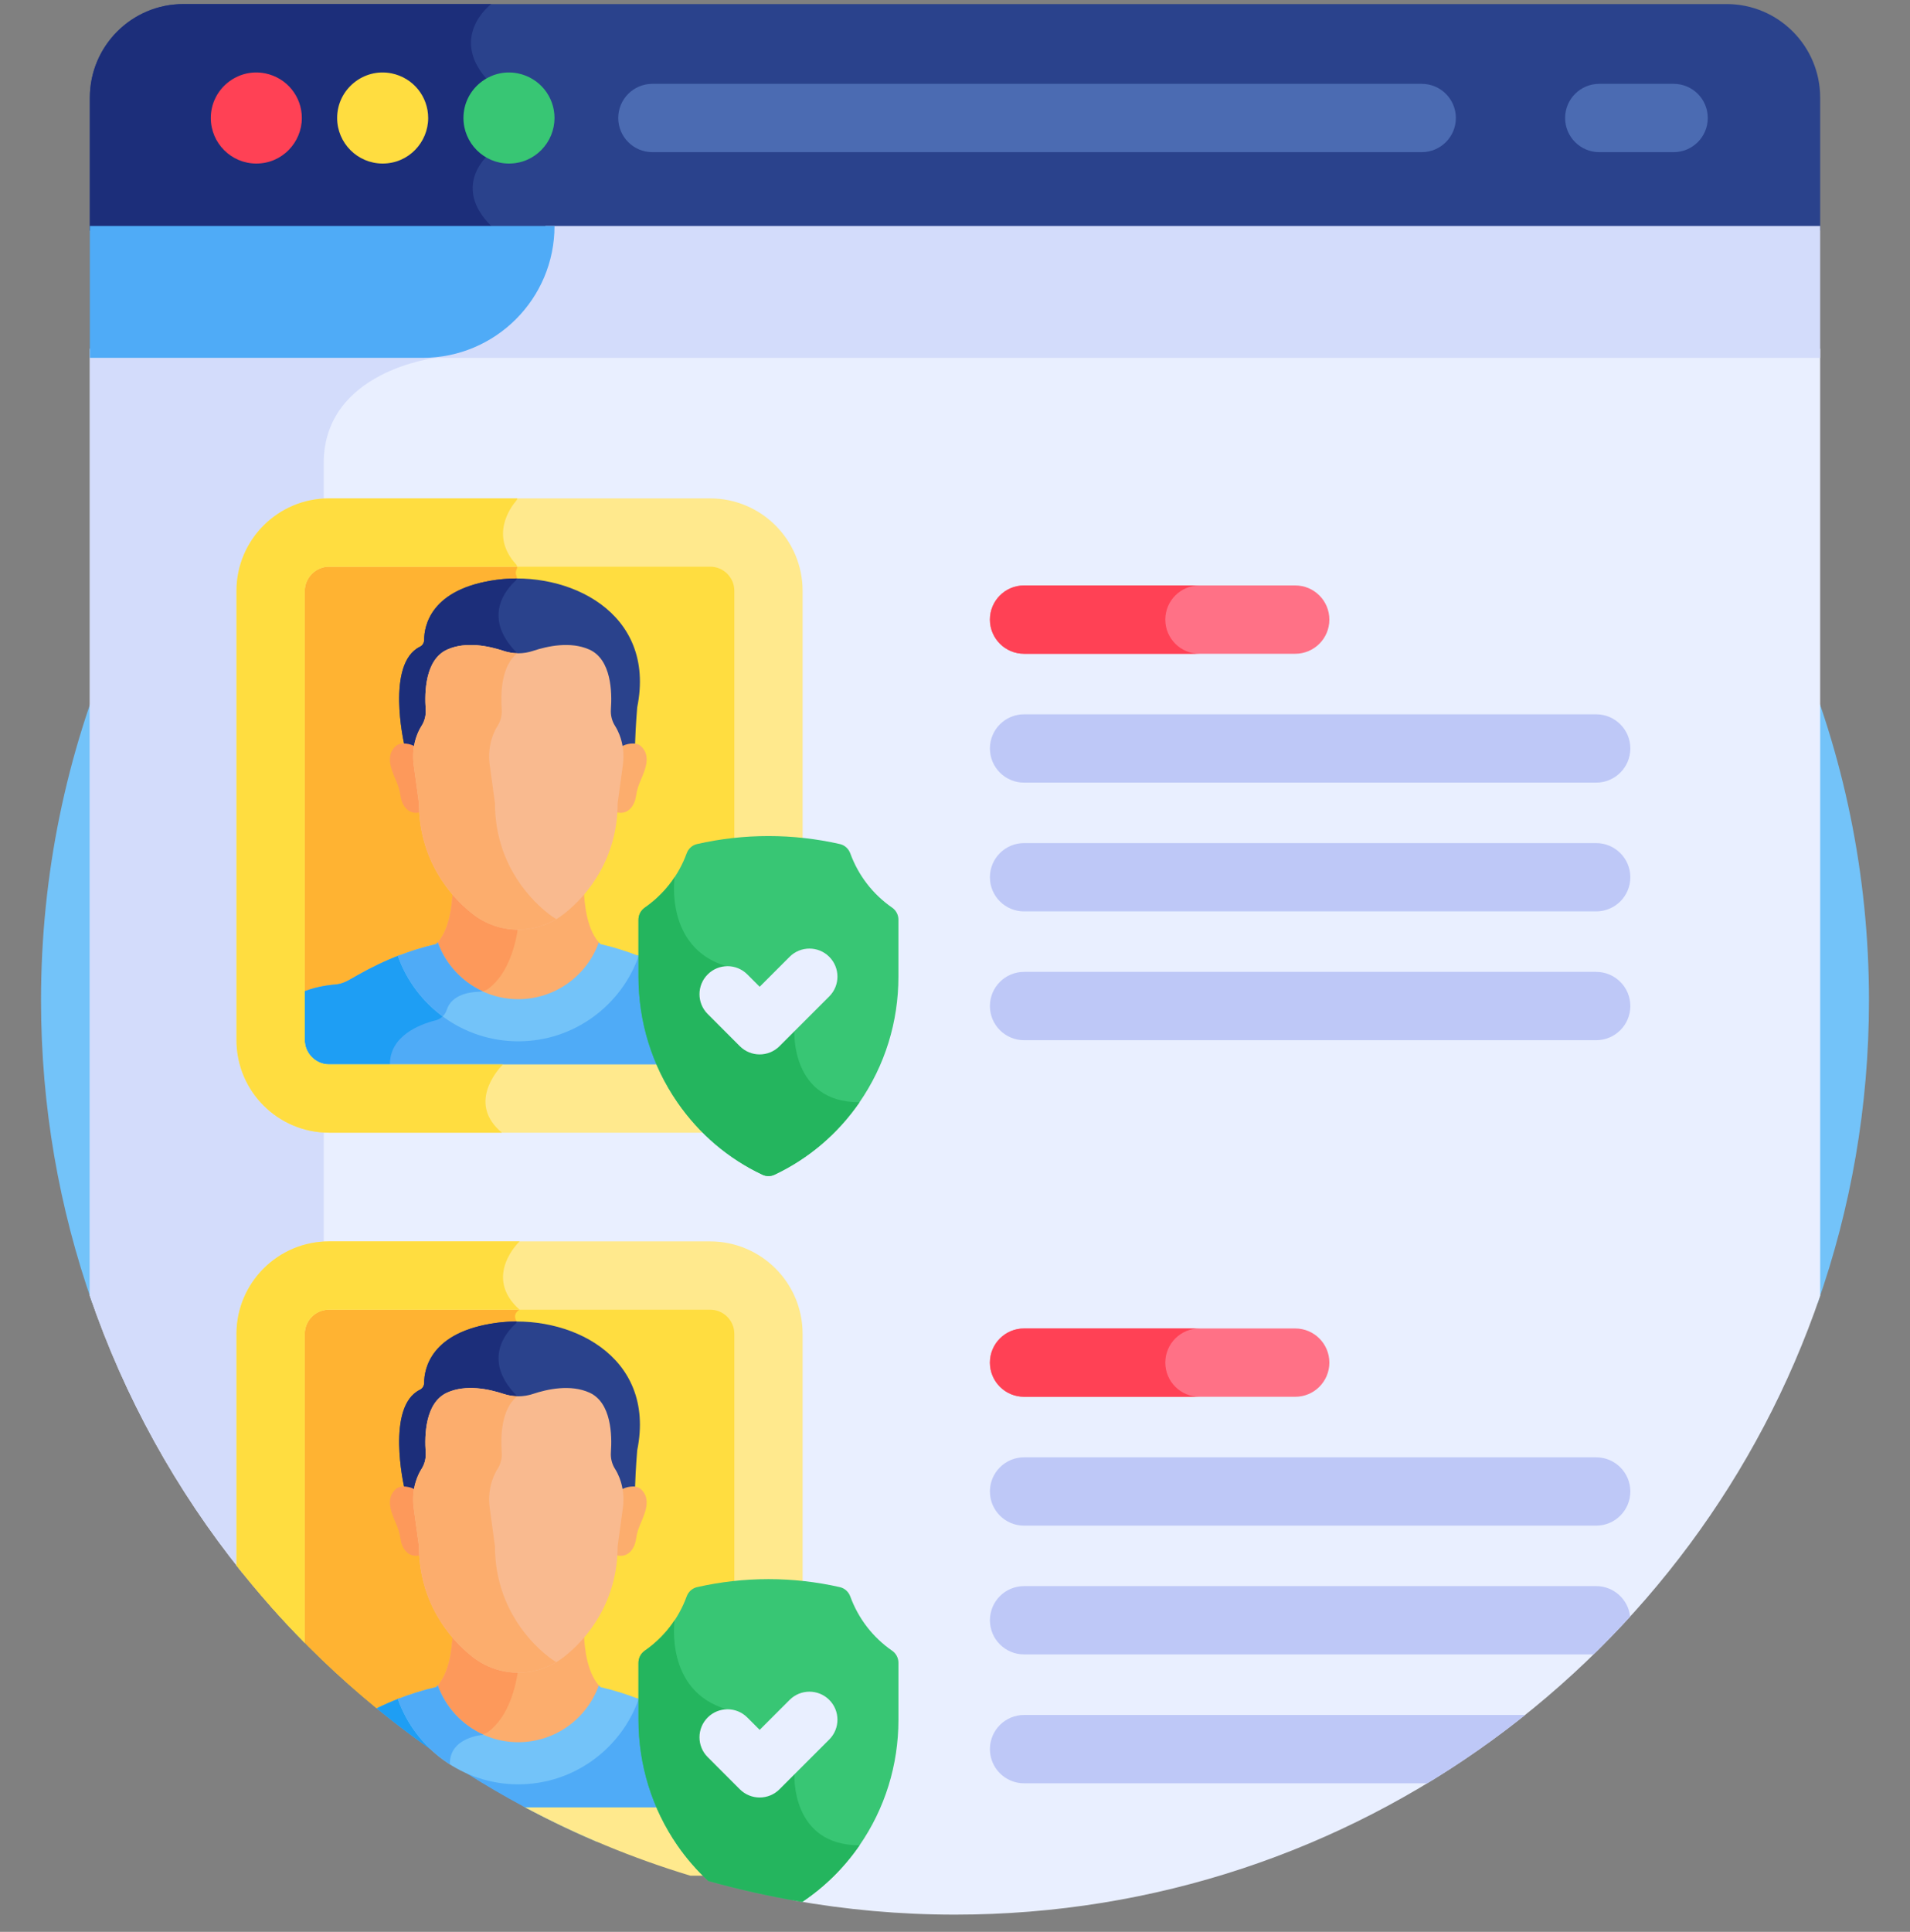 <svg width="90" height="91" viewBox="0 0 90 91" fill="none" xmlns="http://www.w3.org/2000/svg">
<rect x="0" y="0" width="90" height="91" fill="#808080" stroke="none"/>
<g clip-path="url(#clip0_7329_1798)">
<path d="M85.643 61.396C87.211 56.929 88.067 52.128 88.067 47.125C88.067 23.34 68.785 4.059 45 4.059C21.215 4.059 1.933 23.34 1.933 47.125C1.933 52.128 2.789 56.929 4.357 61.396H85.643Z" fill="#73C3F9"/>
<path d="M4.234 16.426V61.042C5.865 65.821 8.313 70.222 11.411 74.078L37.39 89.518C39.86 89.959 42.403 90.19 45 90.19C63.914 90.19 79.979 77.997 85.767 61.042V16.426H4.234Z" fill="#E9EFFF"/>
<path d="M15.253 76.361C15.253 51.804 15.253 24.205 15.253 21.822C15.253 17.46 20.544 16.855 20.544 16.855C20.754 16.72 20.948 16.576 21.126 16.426H4.234V61.042C5.866 65.825 8.32 70.226 11.421 74.084L15.253 76.361Z" fill="#D3DCFB"/>
<path d="M33.464 25.086H15.499C13.988 25.086 12.752 26.322 12.752 27.832V49.002C12.752 50.512 13.988 51.748 15.499 51.748H33.464C34.975 51.748 36.211 50.512 36.211 49.002V27.832C36.21 26.322 34.975 25.086 33.464 25.086Z" fill="#FFDD40"/>
<path d="M15.499 25.082C13.988 25.082 12.753 26.318 12.753 27.829V48.998C12.753 50.508 13.988 51.744 15.499 51.744H22.881C22.948 50.96 23.527 50.31 23.707 50.125C23.741 50.09 23.761 50.044 23.762 49.994L24.372 30.854C24.374 30.8 24.352 30.748 24.315 30.709C22.708 29.043 23.873 27.736 24.29 27.359C24.354 27.301 24.374 27.208 24.337 27.13C24.277 27.004 24.31 26.883 24.351 26.8C24.387 26.726 24.37 26.639 24.315 26.579C23.839 26.056 23.691 25.54 23.704 25.082H15.499V25.082Z" fill="#FFB332"/>
<path d="M33.464 60.086H15.499C13.988 60.086 12.753 61.322 12.753 62.832V75.667C14.292 77.405 15.971 79.016 17.77 80.487L24.742 85.136C25.834 85.719 26.954 86.258 28.1 86.748H33.464C34.975 86.748 36.211 85.512 36.211 84.001V62.832C36.211 61.322 34.975 60.086 33.464 60.086Z" fill="#FFDD40"/>
<path d="M15.499 60.086C13.988 60.086 12.753 61.322 12.753 62.832V75.667C14.292 77.405 15.971 79.016 17.77 80.487L22.226 83.458L24.352 82.068V62.252C24.108 61.882 24.482 61.695 24.482 61.695C23.864 61.144 23.682 60.583 23.705 60.086L15.499 60.086Z" fill="#FFB332"/>
<path d="M81.357 0.191H8.644C6.208 0.191 4.234 2.166 4.234 4.601V10.859H85.767V4.601C85.767 2.166 83.792 0.191 81.357 0.191Z" fill="#2A428C"/>
<path d="M23.145 0.191H8.644C6.208 0.191 4.234 2.166 4.234 4.601V10.859H23.171C23.157 10.723 23.145 10.645 23.145 10.645C21.18 8.68 23.145 7.167 23.145 7.167V3.949C21.001 1.805 23.145 0.191 23.145 0.191Z" fill="#1C2E7A"/>
<path d="M12.078 7.704C10.885 7.704 9.933 6.731 9.933 5.559C9.933 4.199 11.184 3.192 12.496 3.456C13.524 3.665 14.223 4.555 14.223 5.559C14.223 6.703 13.301 7.704 12.078 7.704Z" fill="#FF4155"/>
<path d="M18.031 7.704C16.838 7.704 15.886 6.731 15.886 5.559C15.886 4.199 17.137 3.192 18.449 3.456C19.477 3.665 20.176 4.555 20.176 5.559C20.176 6.703 19.254 7.704 18.031 7.704Z" fill="#FFDD40"/>
<path d="M23.983 7.704C22.791 7.704 21.838 6.731 21.838 5.559C21.838 4.199 23.09 3.192 24.402 3.456C25.43 3.665 26.129 4.555 26.129 5.559C26.128 6.703 25.206 7.704 23.983 7.704Z" fill="#38C674"/>
<path d="M25.7 10.645C25.7 14.075 22.919 16.856 19.488 16.856H85.767V10.645H25.7Z" fill="#D3DCFB"/>
<path d="M26.129 10.645H4.234V16.856H19.918C23.348 16.856 26.129 14.075 26.129 10.645Z" fill="#4FABF7"/>
<path d="M24.422 47.178C26.2 47.178 27.719 46.052 28.305 44.475C28.301 44.474 28.297 44.473 28.292 44.472C27.694 43.874 27.542 42.739 27.515 41.945C27.202 42.309 26.875 42.614 26.561 42.857C25.951 43.331 25.198 43.588 24.422 43.588C23.647 43.588 22.894 43.331 22.284 42.857C21.97 42.613 21.643 42.309 21.33 41.945C21.303 42.739 21.151 43.874 20.553 44.472C20.548 44.473 20.544 44.474 20.54 44.475C21.125 46.052 22.645 47.178 24.422 47.178Z" fill="#FCAD6D"/>
<path d="M24.422 43.588C23.647 43.588 22.894 43.331 22.284 42.857C21.97 42.613 21.643 42.309 21.33 41.945C21.303 42.739 21.151 43.874 20.553 44.472C20.548 44.473 20.544 44.474 20.54 44.475C20.901 45.448 21.619 46.248 22.532 46.719C22.548 46.718 22.564 46.718 22.578 46.717C22.735 46.714 22.888 46.668 23.013 46.574C23.985 45.843 24.314 44.426 24.425 43.588C24.424 43.588 24.423 43.588 24.422 43.588Z" fill="#FD995B"/>
<path d="M12.753 47.778V48.998C12.753 50.509 13.989 51.744 15.499 51.744H33.465C34.975 51.744 36.211 50.509 36.211 48.998V47.915C35.513 47.099 34.508 46.497 33.056 46.378C32.657 46.345 32.445 46.191 31.974 45.925C31.326 45.56 30.671 45.246 29.994 44.988C29.185 47.287 26.994 48.94 24.422 48.94C21.851 48.94 19.66 47.287 18.851 44.988C18.174 45.246 17.519 45.559 16.87 45.925C16.4 46.19 16.188 46.345 15.789 46.378C14.419 46.49 13.445 47.032 12.753 47.778Z" fill="#4FABF7"/>
<path d="M18.373 50.135C18.373 48.79 19.77 48.256 20.523 48.065C20.69 48.023 20.833 47.925 20.933 47.793C19.984 47.094 19.249 46.12 18.851 44.988C18.174 45.246 17.519 45.559 16.871 45.925C16.4 46.19 16.188 46.345 15.789 46.378C14.419 46.49 13.445 47.032 12.753 47.778V48.998C12.753 50.508 13.989 51.744 15.499 51.744H17.616C18.078 51.148 18.373 50.581 18.373 50.135Z" fill="#1E9EF4"/>
<path d="M23.388 27.314C20.282 27.738 19.987 29.498 19.986 30.144C19.986 30.28 19.91 30.405 19.789 30.465C18.173 31.251 19.044 35.038 19.044 35.038C19.206 35.049 19.45 35.188 19.577 35.249C19.608 35.056 19.658 34.866 19.73 34.682C19.784 34.543 19.852 34.401 19.937 34.268C20.085 34.036 20.152 33.763 20.132 33.489C20.074 32.699 20.029 31.216 21.072 30.746C21.955 30.349 23.039 30.579 23.73 30.809C24.179 30.958 24.666 30.958 25.114 30.809C25.805 30.579 26.889 30.349 27.773 30.746C28.813 31.214 28.77 32.69 28.713 33.482C28.693 33.758 28.758 34.034 28.907 34.267C28.995 34.405 29.065 34.552 29.12 34.696C29.189 34.875 29.238 35.061 29.268 35.249C29.428 35.172 29.73 35.014 29.925 35.042C29.949 34.214 30.025 33.321 30.025 33.321C30.945 28.813 26.732 26.859 23.388 27.314Z" fill="#2A428C"/>
<path d="M24.29 27.361C24.323 27.331 24.344 27.292 24.352 27.25C24.026 27.25 23.703 27.271 23.388 27.314C20.282 27.737 19.987 29.498 19.986 30.144C19.986 30.28 19.91 30.405 19.789 30.465C18.173 31.25 19.044 35.038 19.044 35.038C19.206 35.049 19.45 35.188 19.577 35.249C19.608 35.056 19.658 34.866 19.73 34.682C19.784 34.542 19.852 34.401 19.937 34.267C20.085 34.036 20.152 33.762 20.132 33.489C20.074 32.699 20.029 31.215 21.072 30.746C21.955 30.349 23.039 30.579 23.73 30.808C23.938 30.878 24.154 30.913 24.37 30.918L24.372 30.855C24.374 30.802 24.353 30.75 24.315 30.711C22.708 29.045 23.873 27.738 24.29 27.361Z" fill="#1C2E7A"/>
<path d="M24.422 49.052C27.04 49.052 29.272 47.37 30.097 45.031C29.515 44.803 28.917 44.616 28.292 44.472C28.266 44.446 28.242 44.418 28.218 44.391C27.661 45.949 26.17 47.067 24.422 47.067C22.675 47.067 21.184 45.949 20.626 44.391C20.602 44.418 20.578 44.447 20.553 44.472C19.927 44.617 19.33 44.803 18.748 45.031C19.573 47.37 21.804 49.052 24.422 49.052Z" fill="#73C3F9"/>
<path d="M20.626 44.391C20.602 44.418 20.578 44.446 20.553 44.472C19.927 44.616 19.33 44.803 18.748 45.031C19.153 46.179 19.898 47.168 20.861 47.878C20.947 47.794 21.013 47.69 21.05 47.572C21.285 46.833 22.168 46.726 22.579 46.717C22.633 46.716 22.687 46.707 22.74 46.696C21.761 46.243 20.992 45.413 20.626 44.391Z" fill="#4FABF7"/>
<path d="M30.2 35.149C29.958 34.927 29.476 35.04 29.268 35.175C29.314 35.46 29.316 35.75 29.277 36.038L29.031 37.828C29.031 37.972 29.026 38.114 29.018 38.253C29.617 38.434 29.915 37.896 29.965 37.526C29.987 37.367 30.023 37.211 30.071 37.058C30.231 36.56 30.806 35.704 30.2 35.149Z" fill="#FCAD6D"/>
<path d="M18.645 35.149C18.886 34.927 19.368 35.04 19.576 35.175C19.531 35.46 19.528 35.75 19.568 36.038L19.814 37.828C19.814 37.972 19.818 38.114 19.826 38.253C19.227 38.434 18.929 37.896 18.879 37.526C18.857 37.367 18.822 37.211 18.773 37.058C18.614 36.56 18.038 35.704 18.645 35.149Z" fill="#FD995B"/>
<path d="M29.194 34.622C29.138 34.478 29.069 34.331 28.981 34.194C28.832 33.96 28.766 33.684 28.786 33.408C28.843 32.616 28.813 31.067 27.773 30.599C26.889 30.201 25.805 30.431 25.114 30.661C24.665 30.811 24.179 30.811 23.73 30.661C23.039 30.431 21.955 30.201 21.072 30.599C20.029 31.068 20.001 32.625 20.059 33.415C20.079 33.688 20.012 33.962 19.864 34.194C19.779 34.327 19.71 34.469 19.656 34.609C19.479 35.063 19.428 35.555 19.494 36.037L19.74 37.828C19.74 40.403 21.114 42.152 22.283 43.06C22.893 43.534 23.646 43.792 24.422 43.792C25.198 43.792 25.951 43.534 26.561 43.06C27.73 42.152 29.104 40.403 29.104 37.828L29.35 36.037C29.416 35.56 29.366 35.072 29.194 34.622Z" fill="#F9BA8F"/>
<path d="M25.865 43.06C24.696 42.152 23.322 40.402 23.322 37.828L23.076 36.037C23.01 35.555 23.061 35.062 23.238 34.608C23.293 34.468 23.36 34.327 23.446 34.194C23.594 33.962 23.661 33.688 23.641 33.415C23.588 32.703 23.608 31.372 24.375 30.771C24.157 30.767 23.939 30.731 23.73 30.661C23.039 30.431 21.955 30.201 21.072 30.599C20.029 31.068 20.001 32.625 20.059 33.415C20.079 33.688 20.012 33.962 19.864 34.194C19.779 34.327 19.711 34.469 19.656 34.609C19.479 35.063 19.428 35.555 19.494 36.037L19.74 37.828C19.74 40.403 21.114 42.152 22.283 43.06C22.893 43.534 23.646 43.792 24.422 43.792C25.056 43.792 25.674 43.617 26.213 43.295C26.093 43.223 25.976 43.146 25.865 43.06Z" fill="#FCAD6D"/>
<path d="M24.422 82.178C26.2 82.178 27.719 81.052 28.305 79.475C28.301 79.475 28.297 79.473 28.292 79.472C27.694 78.874 27.542 77.739 27.515 76.945C27.202 77.309 26.875 77.614 26.561 77.857C25.951 78.331 25.198 78.588 24.422 78.588C23.647 78.588 22.894 78.331 22.284 77.857C21.97 77.613 21.643 77.309 21.33 76.945C21.303 77.739 21.151 78.874 20.553 79.472C20.548 79.473 20.544 79.475 20.54 79.475C21.125 81.052 22.645 82.178 24.422 82.178Z" fill="#FCAD6D"/>
<path d="M24.422 78.588C23.647 78.588 22.894 78.331 22.284 77.857C21.97 77.613 21.643 77.309 21.33 76.945C21.303 77.739 21.151 78.874 20.553 79.472C20.548 79.473 20.544 79.474 20.54 79.475C20.901 80.448 21.619 81.248 22.532 81.719C22.548 81.719 22.564 81.718 22.578 81.717C22.735 81.714 22.888 81.668 23.013 81.574C23.985 80.843 24.314 79.426 24.425 78.588C24.424 78.588 24.423 78.588 24.422 78.588Z" fill="#FD995B"/>
<path d="M23.388 62.315C20.282 62.738 19.987 64.498 19.986 65.144C19.986 65.28 19.91 65.405 19.789 65.465C18.173 66.251 19.044 70.038 19.044 70.038C19.206 70.049 19.45 70.188 19.577 70.249C19.608 70.056 19.658 69.866 19.73 69.683C19.784 69.543 19.852 69.401 19.937 69.268C20.085 69.036 20.152 68.763 20.132 68.489C20.074 67.699 20.029 66.216 21.072 65.746C21.955 65.349 23.039 65.579 23.73 65.809C24.179 65.958 24.666 65.958 25.114 65.809C25.805 65.579 26.889 65.349 27.773 65.746C28.813 66.214 28.77 67.69 28.713 68.483C28.693 68.758 28.758 69.034 28.907 69.268C28.995 69.406 29.065 69.552 29.12 69.696C29.189 69.876 29.238 70.061 29.268 70.249C29.428 70.172 29.73 70.014 29.925 70.042C29.949 69.214 30.025 68.321 30.025 68.321C30.945 63.813 26.732 61.859 23.388 62.315Z" fill="#2A428C"/>
<path d="M24.29 62.361C24.323 62.331 24.344 62.292 24.352 62.25C24.026 62.25 23.703 62.271 23.388 62.314C20.282 62.737 19.987 64.498 19.986 65.144C19.986 65.28 19.91 65.405 19.789 65.465C18.173 66.25 19.044 70.038 19.044 70.038C19.206 70.049 19.45 70.188 19.577 70.249C19.608 70.056 19.658 69.866 19.73 69.683C19.784 69.543 19.852 69.401 19.937 69.268C20.085 69.036 20.152 68.763 20.132 68.489C20.074 67.699 20.029 66.216 21.072 65.746C21.955 65.349 23.039 65.579 23.73 65.809C23.938 65.878 24.154 65.913 24.37 65.919L24.372 65.856C24.374 65.802 24.353 65.75 24.315 65.711C22.708 64.045 23.873 62.738 24.29 62.361Z" fill="#1C2E7A"/>
<path d="M30.2 70.149C29.958 69.927 29.476 70.04 29.268 70.175C29.314 70.46 29.316 70.75 29.277 71.037L29.031 72.828C29.031 72.972 29.026 73.114 29.018 73.253C29.617 73.434 29.915 72.896 29.965 72.526C29.987 72.367 30.023 72.211 30.071 72.058C30.231 71.56 30.806 70.704 30.2 70.149Z" fill="#FCAD6D"/>
<path d="M18.645 70.149C18.886 69.927 19.368 70.04 19.576 70.175C19.531 70.46 19.528 70.75 19.568 71.037L19.814 72.828C19.814 72.972 19.818 73.114 19.826 73.253C19.227 73.434 18.929 72.896 18.879 72.526C18.857 72.367 18.822 72.211 18.773 72.058C18.614 71.56 18.038 70.704 18.645 70.149Z" fill="#FD995B"/>
<path d="M29.194 69.622C29.138 69.478 29.069 69.331 28.981 69.194C28.832 68.96 28.766 68.684 28.786 68.408C28.843 67.616 28.813 66.067 27.773 65.599C26.889 65.201 25.805 65.431 25.114 65.661C24.665 65.811 24.179 65.811 23.73 65.661C23.039 65.431 21.955 65.201 21.072 65.599C20.029 66.068 20.001 67.625 20.059 68.415C20.079 68.689 20.012 68.962 19.864 69.194C19.779 69.327 19.71 69.469 19.656 69.609C19.479 70.063 19.428 70.555 19.494 71.037L19.74 72.828C19.74 75.403 21.114 77.152 22.283 78.06C22.893 78.534 23.646 78.792 24.422 78.792C25.198 78.792 25.951 78.534 26.561 78.06C27.73 77.152 29.104 75.403 29.104 72.828L29.35 71.037C29.416 70.56 29.366 70.073 29.194 69.622Z" fill="#F9BA8F"/>
<path d="M25.865 78.06C24.696 77.152 23.322 75.402 23.322 72.828L23.076 71.037C23.01 70.555 23.061 70.062 23.238 69.608C23.293 69.469 23.36 69.327 23.446 69.194C23.594 68.962 23.661 68.688 23.641 68.415C23.588 67.703 23.608 66.372 24.375 65.771C24.157 65.766 23.939 65.731 23.73 65.661C23.039 65.431 21.955 65.201 21.072 65.599C20.029 66.068 20.001 67.625 20.059 68.415C20.079 68.689 20.012 68.962 19.864 69.194C19.779 69.327 19.711 69.469 19.656 69.609C19.479 70.063 19.428 70.555 19.494 71.037L19.74 72.828C19.74 75.403 21.114 77.152 22.283 78.06C22.893 78.534 23.646 78.792 24.422 78.792C25.056 78.792 25.674 78.617 26.213 78.295C26.093 78.223 25.976 78.146 25.865 78.06Z" fill="#FCAD6D"/>
<path d="M33.056 81.382C32.657 81.349 32.444 81.194 31.974 80.929C31.326 80.564 30.671 80.25 29.994 79.992C29.185 82.291 26.994 83.943 24.422 83.943C21.851 83.943 19.66 82.291 18.851 79.992C18.477 80.135 18.11 80.296 17.747 80.472C20.864 83.022 24.345 85.144 28.1 86.748H33.464C34.975 86.748 36.21 85.512 36.21 84.002V82.919C35.513 82.103 34.508 81.5 33.056 81.382Z" fill="#4FABF7"/>
<path d="M21.2 83.02C21.201 83.007 21.202 82.994 21.203 82.981C20.123 82.275 19.286 81.229 18.851 79.992C18.477 80.135 18.11 80.296 17.747 80.472C18.853 81.377 20.006 82.227 21.2 83.02Z" fill="#1E9EF4"/>
<path d="M24.422 84.052C27.04 84.052 29.272 82.371 30.097 80.031C29.515 79.803 28.917 79.616 28.292 79.472C28.266 79.446 28.242 79.418 28.218 79.391C27.661 80.949 26.17 82.067 24.422 82.067C22.675 82.067 21.184 80.949 20.626 79.391C20.602 79.418 20.578 79.447 20.553 79.472C19.927 79.616 19.33 79.803 18.748 80.031C19.573 82.371 21.804 84.052 24.422 84.052Z" fill="#73C3F9"/>
<path d="M78.863 7.167H75.358C74.47 7.167 73.749 6.447 73.749 5.558C73.749 4.669 74.47 3.949 75.358 3.949H78.863C79.751 3.949 80.471 4.669 80.471 5.558C80.471 6.447 79.751 7.167 78.863 7.167Z" fill="#4B6BB2"/>
<path d="M66.992 7.167H30.741C29.852 7.167 29.132 6.447 29.132 5.558C29.132 4.669 29.852 3.949 30.741 3.949H66.992C67.881 3.949 68.601 4.669 68.601 5.558C68.601 6.447 67.881 7.167 66.992 7.167Z" fill="#4B6BB2"/>
<path d="M61.032 30.796H48.254C47.365 30.796 46.645 30.075 46.645 29.187C46.645 28.298 47.365 27.578 48.254 27.578H61.032C61.92 27.578 62.64 28.298 62.64 29.187C62.641 30.075 61.92 30.796 61.032 30.796Z" fill="#FF7186"/>
<path d="M75.213 36.866H48.254C47.365 36.866 46.645 36.146 46.645 35.257C46.645 34.369 47.365 33.648 48.254 33.648H75.213C76.101 33.648 76.822 34.369 76.822 35.257C76.822 36.146 76.101 36.866 75.213 36.866Z" fill="#BEC8F7"/>
<path d="M75.213 42.932H48.254C47.365 42.932 46.645 42.212 46.645 41.324C46.645 40.435 47.365 39.715 48.254 39.715H75.213C76.101 39.715 76.822 40.435 76.822 41.324C76.822 42.212 76.101 42.932 75.213 42.932Z" fill="#BEC8F7"/>
<path d="M75.213 48.999H48.254C47.365 48.999 46.645 48.279 46.645 47.39C46.645 46.501 47.365 45.781 48.254 45.781H75.213C76.101 45.781 76.822 46.501 76.822 47.39C76.822 48.279 76.101 48.999 75.213 48.999Z" fill="#BEC8F7"/>
<path d="M61.032 65.796H48.254C47.365 65.796 46.645 65.076 46.645 64.187C46.645 63.298 47.365 62.578 48.254 62.578H61.032C61.92 62.578 62.64 63.298 62.64 64.187C62.64 65.076 61.92 65.796 61.032 65.796Z" fill="#FF7186"/>
<path d="M54.91 29.187C54.91 28.298 55.63 27.578 56.519 27.578H48.254C47.365 27.578 46.645 28.298 46.645 29.187C46.645 30.075 47.365 30.796 48.254 30.796H56.519C55.63 30.796 54.91 30.075 54.91 29.187Z" fill="#FF4155"/>
<path d="M54.91 64.187C54.91 63.298 55.63 62.578 56.519 62.578H48.254C47.365 62.578 46.645 63.298 46.645 64.187C46.645 65.076 47.365 65.796 48.254 65.796H56.519C55.63 65.796 54.91 65.076 54.91 64.187Z" fill="#FF4155"/>
<path d="M75.213 71.866H48.254C47.365 71.866 46.645 71.146 46.645 70.257C46.645 69.369 47.365 68.648 48.254 68.648H75.213C76.101 68.648 76.822 69.369 76.822 70.257C76.822 71.146 76.101 71.866 75.213 71.866Z" fill="#BEC8F7"/>
<path d="M76.812 76.153C76.727 75.344 76.043 74.715 75.213 74.715H48.254C47.365 74.715 46.645 75.435 46.645 76.324C46.645 77.212 47.365 77.932 48.254 77.932H75.088C75.679 77.355 76.255 76.763 76.812 76.153Z" fill="#BEC8F7"/>
<path d="M48.254 80.785C47.365 80.785 46.645 81.505 46.645 82.394C46.645 83.283 47.365 84.003 48.254 84.003H67.256C68.865 83.03 70.403 81.954 71.865 80.785H48.254Z" fill="#BEC8F7"/>
<path d="M33.464 53.356H15.499C13.098 53.356 11.144 51.403 11.144 49.001V27.832C11.144 25.43 13.098 23.477 15.499 23.477H33.464C35.866 23.477 37.819 25.43 37.819 27.832V49.001C37.819 51.403 35.866 53.356 33.464 53.356ZM15.499 26.694C14.882 26.694 14.361 27.215 14.361 27.832V49.001C14.361 49.617 14.882 50.139 15.499 50.139H33.464C34.092 50.139 34.602 49.628 34.602 49.001V27.832C34.602 27.204 34.092 26.694 33.464 26.694H15.499Z" fill="#FFE98D"/>
<path d="M15.499 50.139C14.882 50.139 14.361 49.618 14.361 49.001V27.832C14.361 27.215 14.882 26.694 15.499 26.694H24.367C24.362 26.654 24.344 26.614 24.315 26.582C23.091 25.238 24.029 23.931 24.335 23.573C24.358 23.545 24.373 23.511 24.378 23.477H15.499C13.098 23.477 11.144 25.43 11.144 27.832V49.001C11.144 51.403 13.098 53.356 15.499 53.356H23.651C22.044 52.016 23.383 50.464 23.697 50.139L15.499 50.139Z" fill="#FFDD40"/>
<path d="M33.464 58.477H15.499C13.098 58.477 11.144 60.43 11.144 62.832V73.744C12.147 75.019 13.223 76.234 14.361 77.387V62.832C14.361 62.205 14.872 61.694 15.499 61.694H33.464C34.092 61.694 34.602 62.205 34.602 62.832V84.001C34.602 84.628 34.092 85.138 33.464 85.138H24.747C27.209 86.453 29.814 87.535 32.533 88.356H33.464C35.866 88.356 37.819 86.403 37.819 84.001V62.832C37.819 60.43 35.866 58.477 33.464 58.477Z" fill="#FFE98D"/>
<path d="M24.482 58.477H15.499C13.098 58.477 11.144 60.43 11.144 62.832V73.744C12.147 75.019 13.223 76.234 14.361 77.387V62.832C14.361 62.205 14.872 61.694 15.499 61.694H24.482C22.728 60.13 24.482 58.477 24.482 58.477Z" fill="#FFDD40"/>
<path d="M42.036 42.754C41.126 42.122 40.447 41.242 40.065 40.198C39.985 39.98 39.805 39.813 39.579 39.761C37.366 39.257 35.055 39.257 32.841 39.761C32.616 39.813 32.435 39.98 32.356 40.198C31.974 41.242 31.294 42.122 30.384 42.754C30.198 42.883 30.086 43.094 30.086 43.32V46.005C30.086 48.137 30.72 50.183 31.919 51.921C32.944 53.408 34.318 54.575 35.926 55.334C36.105 55.419 36.315 55.419 36.494 55.334C38.102 54.575 39.475 53.408 40.501 51.922C41.7 50.184 42.334 48.137 42.334 46.005V43.32C42.335 43.094 42.222 42.883 42.036 42.754Z" fill="#38C674"/>
<path d="M37.433 48.581L34.235 45.517C31.301 44.648 31.789 41.325 31.789 41.325L31.788 41.324C31.418 41.883 30.945 42.367 30.384 42.756C30.198 42.885 30.086 43.096 30.086 43.322V46.007C30.086 48.139 30.72 50.185 31.919 51.923C32.944 53.41 34.318 54.577 35.926 55.336C36.105 55.421 36.315 55.421 36.495 55.336C38.102 54.577 39.475 53.41 40.501 51.924C37.255 51.924 37.433 48.581 37.433 48.581Z" fill="#24B55E"/>
<path d="M34.862 49.282L33.347 47.766C32.831 47.251 32.831 46.415 33.347 45.9C33.862 45.384 34.698 45.384 35.213 45.899L35.796 46.482L37.208 45.07C37.723 44.555 38.559 44.555 39.074 45.07C39.59 45.586 39.59 46.422 39.074 46.937L36.729 49.282C36.213 49.798 35.378 49.797 34.862 49.282Z" fill="#E9EFFF"/>
<path d="M42.037 77.758C41.126 77.126 40.447 76.245 40.065 75.202C39.985 74.984 39.805 74.817 39.58 74.765C37.366 74.26 35.055 74.26 32.841 74.765C32.616 74.817 32.436 74.984 32.356 75.202C31.974 76.245 31.295 77.126 30.384 77.758C30.199 77.887 30.086 78.097 30.086 78.323V81.009C30.086 83.141 30.72 85.187 31.919 86.925C32.345 87.543 32.835 88.102 33.373 88.604C34.821 89.008 36.299 89.338 37.803 89.591C38.852 88.887 39.767 87.99 40.501 86.926C41.701 85.188 42.335 83.141 42.335 81.009V78.323C42.335 78.097 42.222 77.887 42.037 77.758Z" fill="#38C674"/>
<path d="M37.433 83.581L34.235 80.517C31.301 79.648 31.789 76.325 31.789 76.325L31.788 76.324C31.418 76.882 30.945 77.367 30.384 77.756C30.199 77.885 30.086 78.096 30.086 78.322V81.007C30.086 83.139 30.72 85.185 31.919 86.923C32.345 87.541 32.835 88.1 33.373 88.602C34.821 89.007 36.299 89.336 37.803 89.589C38.852 88.885 39.767 87.988 40.501 86.924C37.255 86.924 37.433 83.581 37.433 83.581Z" fill="#24B55E"/>
<path d="M34.862 84.286L33.347 82.77C32.831 82.255 32.831 81.419 33.347 80.903C33.862 80.388 34.698 80.388 35.213 80.903L35.796 81.486L37.208 80.074C37.723 79.559 38.559 79.559 39.074 80.074C39.59 80.59 39.59 81.425 39.074 81.941L36.729 84.286C36.214 84.802 35.378 84.801 34.862 84.286Z" fill="#E9EFFF"/>
<path d="M20.626 79.391C20.602 79.418 20.578 79.446 20.553 79.472C19.927 79.616 19.33 79.803 18.748 80.031C19.199 81.311 20.074 82.392 21.2 83.11C21.165 81.81 22.785 81.719 22.785 81.719L22.784 81.716C21.784 81.269 20.997 80.429 20.626 79.391Z" fill="#4FABF7"/>
</g>
<defs>
<clipPath id="clip0_7329_1798">
<rect width="90" height="90" fill="white" transform="translate(0 0.191)"/>
</clipPath>
</defs>
</svg>
